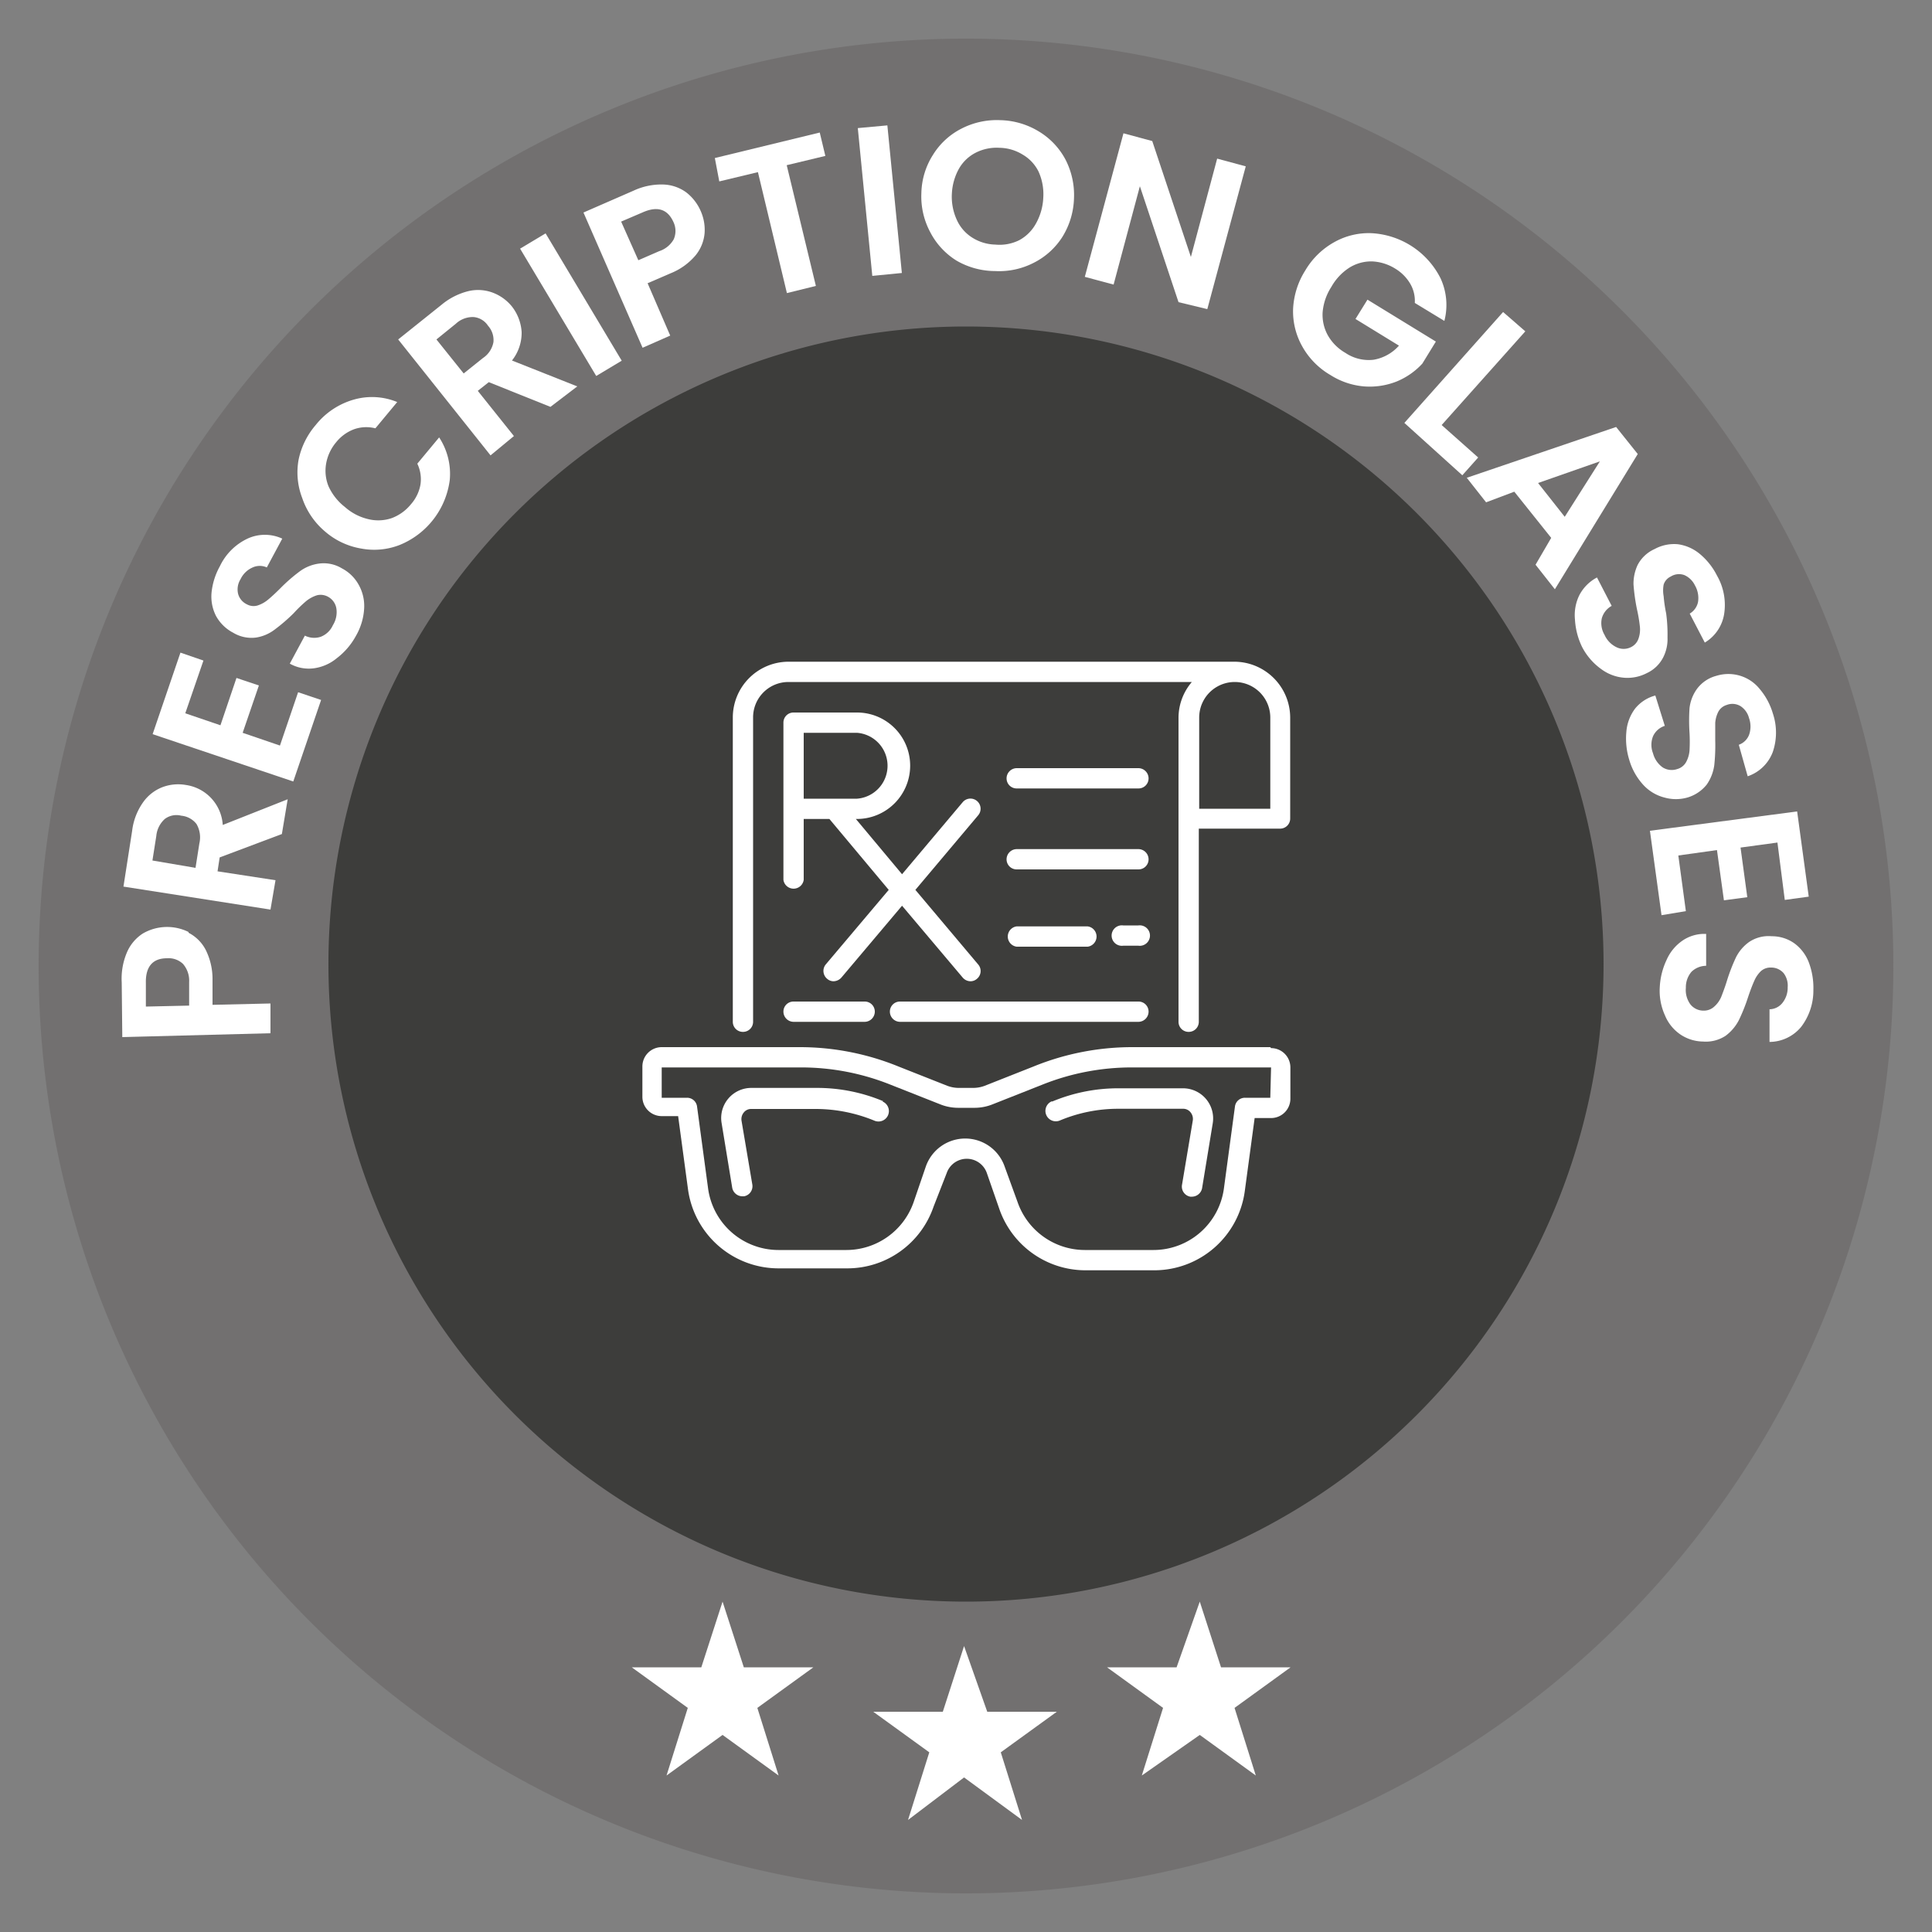 <svg id="Camada_1" data-name="Camada 1" xmlns="http://www.w3.org/2000/svg" width="100" height="100" viewBox="0 0 100 100">
  <rect x="0" y="0" width="100" height="100" fill="#808080" stroke="none"/>
  <defs>
    <style>
      .cls-1 {
        fill: #727070;
      }

      .cls-2 {
        fill: #3d3d3b;
      }

      .cls-3 {
        fill: #fff;
      }
    </style>
  </defs>
  <path class="cls-1" d="M50,98A48,48,0,1,0,2,50,48,48,0,0,0,50,98Z"/>
  <path class="cls-2" d="M50,82.9a33,33,0,1,0-33-33A33,33,0,0,0,50,82.9Z"/>
  <path class="cls-3" d="M49.9,85.2l1.2,3.4h3.6l-2.9,2.1,1.1,3.5-3-2.2L47,94.2l1.1-3.5-2.9-2.1h3.6Z"/>
  <path class="cls-3" d="M62.1,82.9l1.1,3.4h3.6l-2.9,2.1L65,91.9l-2.9-2.1-3,2.1,1.1-3.5-2.9-2.1h3.6Z"/>
  <path class="cls-3" d="M37.4,82.9l1.1,3.4h3.6l-2.9,2.1,1.1,3.5-2.9-2.1-2.9,2.1,1.1-3.5-2.9-2.1h3.6Z"/>
  <g>
    <path class="cls-3" d="M9.76,48.28a2.06,2.06,0,0,1,.89.89A3.38,3.38,0,0,1,11,50.73l0,1.28L14,51.94l0,1.54-7.67.2L6.3,50.85a3.47,3.47,0,0,1,.26-1.53,2.18,2.18,0,0,1,.83-1,2.5,2.5,0,0,1,2.37-.08Zm-.29,1.61a1.08,1.08,0,0,0-.83-.29c-.75,0-1.11.45-1.09,1.28l0,1.22,2.24-.05,0-1.22A1.32,1.32,0,0,0,9.47,49.89Z"/>
    <path class="cls-3" d="M14.59,43.17l-3.22,1.21-.11.72,3,.46L14,47.08,6.39,45.89,6.84,43a3.21,3.21,0,0,1,.55-1.45,2.2,2.2,0,0,1,1-.8,2.31,2.31,0,0,1,1.23-.12,2.23,2.23,0,0,1,1.91,2.07l3.36-1.33Zm-4.47,1.75.2-1.27a1.37,1.37,0,0,0-.15-1,1.13,1.13,0,0,0-.79-.43,1,1,0,0,0-.85.17,1.35,1.35,0,0,0-.44.88l-.2,1.27Z"/>
    <path class="cls-3" d="M9.59,36.92l1.82.62.83-2.45,1.16.39-.84,2.45,1.93.66.94-2.76,1.19.4-1.44,4.22L7.9,38l1.44-4.22,1.19.41Z"/>
    <path class="cls-3" d="M17.43,34.07a2.35,2.35,0,0,1-1.18.52A2,2,0,0,1,15,34.35l.78-1.45a1.08,1.08,0,0,0,.82.06,1.14,1.14,0,0,0,.63-.6,1.27,1.27,0,0,0,.18-.87A.84.84,0,0,0,17,30.9a.79.79,0,0,0-.59-.09,1.7,1.7,0,0,0-.56.3,7.09,7.09,0,0,0-.65.63,9.15,9.15,0,0,1-1,.86,2.12,2.12,0,0,1-.95.4,1.83,1.83,0,0,1-1.18-.25,2.14,2.14,0,0,1-.89-.87,2.21,2.21,0,0,1-.23-1.21,3.52,3.52,0,0,1,.43-1.36,3,3,0,0,1,1.43-1.43,2.14,2.14,0,0,1,1.8,0l-.8,1.49a.88.88,0,0,0-.73,0,1.24,1.24,0,0,0-.63.61,1,1,0,0,0-.13.74.84.84,0,0,0,.46.56.71.71,0,0,0,.55.06,1.63,1.63,0,0,0,.53-.29c.17-.14.39-.34.66-.61a8.56,8.56,0,0,1,1-.87,2.15,2.15,0,0,1,1-.4,1.82,1.82,0,0,1,1.18.25,2.1,2.1,0,0,1,.85.82,2.24,2.24,0,0,1,.3,1.22,3.18,3.18,0,0,1-.42,1.44A3.63,3.63,0,0,1,17.43,34.07Z"/>
    <path class="cls-3" d="M15.64,25.77a3.68,3.68,0,0,1-.18-2A4,4,0,0,1,16.34,22a3.88,3.88,0,0,1,1.95-1.31,3.42,3.42,0,0,1,2.27.12l-1.13,1.36a1.9,1.9,0,0,0-1.11.05,2.16,2.16,0,0,0-.92.67A2.34,2.34,0,0,0,16.88,24,2.14,2.14,0,0,0,17,25.16a2.85,2.85,0,0,0,.85,1.08,2.77,2.77,0,0,0,1.21.63,2.16,2.16,0,0,0,1.21-.05,2.33,2.33,0,0,0,1-.72,2.09,2.09,0,0,0,.49-1,1.85,1.85,0,0,0-.16-1.1l1.13-1.36a3.44,3.44,0,0,1,.55,2.2,4.21,4.21,0,0,1-2.6,3.37,3.63,3.63,0,0,1-2,.18,3.82,3.82,0,0,1-1.88-.9A3.9,3.9,0,0,1,15.64,25.77Z"/>
    <path class="cls-3" d="M28.49,21.06,25.3,19.78l-.57.45,1.87,2.34-1.21,1-4.78-6,2.25-1.8a3.47,3.47,0,0,1,1.38-.7,2.17,2.17,0,0,1,1.27.08,2.33,2.33,0,0,1,1,.73A2.39,2.39,0,0,1,27,17.19a2.31,2.31,0,0,1-.5,1.47L29.88,20ZM24,19.33l1-.8a1.26,1.26,0,0,0,.54-.82,1.11,1.11,0,0,0-.28-.85,1,1,0,0,0-.75-.45,1.29,1.29,0,0,0-.92.35l-1,.81Z"/>
    <path class="cls-3" d="M28.24,12.08l3.94,6.59-1.32.79-3.94-6.59Z"/>
    <path class="cls-3" d="M36.47,12.06A2.09,2.09,0,0,1,36,13.22a3.3,3.3,0,0,1-1.3.93l-1.18.51,1.17,2.71L33.26,18l-3.06-7,2.59-1.13a3.41,3.41,0,0,1,1.52-.32,2.13,2.13,0,0,1,1.2.4,2.46,2.46,0,0,1,.77,1A2.39,2.39,0,0,1,36.47,12.06Zm-1.6.33a1.07,1.07,0,0,0,0-.87c-.3-.69-.83-.87-1.6-.53l-1.12.48.89,2L34.12,13A1.34,1.34,0,0,0,34.87,12.39Z"/>
    <path class="cls-3" d="M42.43,6.86l.29,1.21-2,.48,1.51,6.25-1.5.37L39.23,8.91l-2,.48L37,8.18Z"/>
    <path class="cls-3" d="M45.93,6.49l.75,7.64-1.53.15L44.4,6.63Z"/>
    <path class="cls-3" d="M49.51,13.49A3.77,3.77,0,0,1,48.14,12a3.9,3.9,0,0,1-.45-2,3.83,3.83,0,0,1,.61-2,3.7,3.7,0,0,1,1.48-1.35,4,4,0,0,1,2-.43,4,4,0,0,1,2,.59,3.75,3.75,0,0,1,1.37,1.45,4,4,0,0,1,.44,2,4,4,0,0,1-.6,2,3.75,3.75,0,0,1-1.48,1.34,3.91,3.91,0,0,1-2,.43A4,4,0,0,1,49.51,13.49Zm3.25-1.06a2.16,2.16,0,0,0,.86-.86A3,3,0,0,0,54,10.23a2.83,2.83,0,0,0-.25-1.36A2.09,2.09,0,0,0,52.93,8a2.35,2.35,0,0,0-1.2-.35,2.39,2.39,0,0,0-1.24.26,2.09,2.09,0,0,0-.87.85A2.94,2.94,0,0,0,49.27,10a2.87,2.87,0,0,0,.25,1.37,2.09,2.09,0,0,0,.79.92,2.33,2.33,0,0,0,1.21.37A2.29,2.29,0,0,0,52.76,12.43Z"/>
    <path class="cls-3" d="M62.49,16,61,15.64l-2-6-1.36,5.09-1.49-.4,2-7.43,1.49.4,2,6L63,8.21l1.48.4Z"/>
    <path class="cls-3" d="M73.23,15.68a1.76,1.76,0,0,0-.24-1,2.24,2.24,0,0,0-.78-.78,2.47,2.47,0,0,0-1.2-.37,2.14,2.14,0,0,0-1.16.32,2.82,2.82,0,0,0-.94,1,2.86,2.86,0,0,0-.45,1.3,2.19,2.19,0,0,0,.26,1.19,2.43,2.43,0,0,0,.91.92,2.16,2.16,0,0,0,1.47.36,2.26,2.26,0,0,0,1.31-.73l-2.25-1.38.62-1,3.54,2.17-.7,1.14a3.72,3.72,0,0,1-1.34.93A3.8,3.8,0,0,1,70.6,20a3.84,3.84,0,0,1-1.74-.59,3.93,3.93,0,0,1-1.45-1.47A3.7,3.7,0,0,1,66.93,16a4.08,4.08,0,0,1,.63-2,4,4,0,0,1,1.49-1.46A3.64,3.64,0,0,1,71,12.07a4.25,4.25,0,0,1,3.56,2.33,3.28,3.28,0,0,1,.2,2.21Z"/>
    <path class="cls-3" d="M74.62,22l1.89,1.68-.82.92-3-2.71,5.11-5.74,1.15,1Z"/>
    <path class="cls-3" d="M80.29,27.84l-1.91-2.39L76.92,26l-1-1.27,7.73-2.63,1.12,1.4-4.29,7-1-1.27Zm.7-1.09,1.82-2.87L79.61,25Z"/>
    <path class="cls-3" d="M81.52,32.07a2.33,2.33,0,0,1,.23-1.27,2.16,2.16,0,0,1,.91-.91l.76,1.47a1.06,1.06,0,0,0-.51.64,1.19,1.19,0,0,0,.14.86,1.29,1.29,0,0,0,.62.64.84.84,0,0,0,.74,0,.76.76,0,0,0,.4-.45,1.42,1.42,0,0,0,.07-.62,7.8,7.8,0,0,0-.15-.89,10,10,0,0,1-.18-1.29,2.29,2.29,0,0,1,.21-1,1.83,1.83,0,0,1,.88-.83,2.11,2.11,0,0,1,1.21-.25,2.25,2.25,0,0,1,1.13.5,3.5,3.5,0,0,1,.89,1.12,3.05,3.05,0,0,1,.37,2,2.11,2.11,0,0,1-1,1.47l-.78-1.5a.91.91,0,0,0,.43-.6,1.31,1.31,0,0,0-.16-.86,1.11,1.11,0,0,0-.54-.53.8.8,0,0,0-.71.07.69.69,0,0,0-.37.42,1.66,1.66,0,0,0,0,.6,7.3,7.3,0,0,0,.13.89A8.19,8.19,0,0,1,86.31,33a2.08,2.08,0,0,1-.21,1,1.8,1.8,0,0,1-.86.84,2.17,2.17,0,0,1-1.17.24,2.29,2.29,0,0,1-1.18-.44,3.24,3.24,0,0,1-1-1.15A3.72,3.72,0,0,1,81.52,32.07Z"/>
    <path class="cls-3" d="M84.18,37.88a2.3,2.3,0,0,1,.45-1.2A2,2,0,0,1,85.68,36l.49,1.57a1,1,0,0,0-.61.54,1.2,1.2,0,0,0,0,.88,1.3,1.3,0,0,0,.5.73.87.87,0,0,0,.74.09.76.76,0,0,0,.47-.36,1.5,1.5,0,0,0,.18-.61,8.35,8.35,0,0,0,0-.9,9.66,9.66,0,0,1,0-1.29,2.11,2.11,0,0,1,.39-1,1.83,1.83,0,0,1,1-.67,2.1,2.1,0,0,1,1.24,0,2.07,2.07,0,0,1,1,.68,3.46,3.46,0,0,1,.68,1.26,3.11,3.11,0,0,1,0,2,2.11,2.11,0,0,1-1.3,1.26L90,38.55a.89.89,0,0,0,.53-.51,1.29,1.29,0,0,0,0-.87,1.05,1.05,0,0,0-.44-.62.81.81,0,0,0-.72-.06.72.72,0,0,0-.43.35,1.51,1.51,0,0,0-.16.58q0,.31,0,.9a9.66,9.66,0,0,1-.05,1.29,2.3,2.3,0,0,1-.39,1,2,2,0,0,1-1,.67,2.19,2.19,0,0,1-1.19,0,2.24,2.24,0,0,1-1.08-.64,3.26,3.26,0,0,1-.74-1.31A3.73,3.73,0,0,1,84.18,37.88Z"/>
    <path class="cls-3" d="M92,43.61l-1.91.26.35,2.57-1.21.16L88.87,44l-2,.28.39,2.88L86,47.37,85.4,43l7.62-1,.6,4.41-1.24.17Z"/>
    <path class="cls-3" d="M86.26,49.69a2.36,2.36,0,0,1,.82-1,2,2,0,0,1,1.23-.35l0,1.65a1.1,1.1,0,0,0-.76.31,1.24,1.24,0,0,0-.29.83,1.26,1.26,0,0,0,.23.85.86.86,0,0,0,.67.33.79.79,0,0,0,.56-.2,1.4,1.4,0,0,0,.37-.51c.08-.21.19-.49.3-.85a9.35,9.35,0,0,1,.47-1.21,2.17,2.17,0,0,1,.67-.78,1.8,1.8,0,0,1,1.17-.3,2,2,0,0,1,1.18.37,2.19,2.19,0,0,1,.75,1,3.73,3.73,0,0,1,.23,1.41,3.09,3.09,0,0,1-.64,1.92,2.14,2.14,0,0,1-1.63.77l0-1.69a.87.87,0,0,0,.66-.32,1.25,1.25,0,0,0,.28-.82,1.06,1.06,0,0,0-.21-.73.85.85,0,0,0-.66-.29.74.74,0,0,0-.52.19,1.52,1.52,0,0,0-.34.5c-.09.2-.2.48-.32.84A9.35,9.35,0,0,1,90,52.81a2.36,2.36,0,0,1-.68.8,1.86,1.86,0,0,1-1.17.3A2.15,2.15,0,0,1,87,53.56a2.22,2.22,0,0,1-.82-1,3.07,3.07,0,0,1-.27-1.47A3.71,3.71,0,0,1,86.26,49.69Z"/>
  </g>
  <g>
    <path class="cls-3" d="M63.91,34.25H40.81a2.89,2.89,0,0,0-2.88,2.89V52.89a.52.52,0,0,0,.52.52.52.52,0,0,0,.53-.52V37.14a1.83,1.83,0,0,1,1.83-1.84H61.69A2.85,2.85,0,0,0,61,37.14V52.89a.52.52,0,0,0,.53.52.52.52,0,0,0,.52-.52v-10h4.2a.52.52,0,0,0,.53-.52V37.14A2.9,2.9,0,0,0,63.91,34.25Zm1.84,7.61H62.07V37.14a1.84,1.84,0,0,1,3.68,0Z"/>
    <path class="cls-3" d="M47.11,39.63a2.75,2.75,0,0,0-2.75-2.75H41.08a.52.52,0,0,0-.53.52v8.14a.53.53,0,0,0,1.05,0V42.39h1.33L46,46.06l-3.26,3.86a.53.53,0,0,0,.07.74.5.5,0,0,0,.33.13.56.56,0,0,0,.41-.19l3.14-3.72,3.14,3.72a.54.54,0,0,0,.4.19.5.5,0,0,0,.34-.13.52.52,0,0,0,.06-.74l-3.25-3.86,3.25-3.86a.52.52,0,0,0-.8-.68l-3.14,3.73L44.3,42.39h.06A2.76,2.76,0,0,0,47.11,39.63Zm-5.51-1.7h2.76a1.71,1.71,0,0,1,0,3.41H41.6Z"/>
    <path class="cls-3" d="M52.62,40.81h6.3a.52.52,0,0,0,.53-.52.53.53,0,0,0-.53-.53h-6.3a.53.53,0,0,0-.52.53A.52.52,0,0,0,52.62,40.81Z"/>
    <path class="cls-3" d="M52.62,45h6.3a.52.52,0,0,0,.53-.52.53.53,0,0,0-.53-.53h-6.3a.53.53,0,0,0-.52.53A.52.52,0,0,0,52.62,45Z"/>
    <path class="cls-3" d="M52.62,49H56.3a.53.53,0,0,0,0-1.05H52.62a.53.53,0,0,0,0,1.05Z"/>
    <path class="cls-3" d="M41.08,52.89h3.67a.53.53,0,0,0,.53-.53.52.52,0,0,0-.53-.52H41.08a.52.52,0,0,0-.53.52A.53.53,0,0,0,41.08,52.89Z"/>
    <path class="cls-3" d="M46.06,52.36a.53.53,0,0,0,.53.53H58.92a.53.53,0,0,0,.53-.53.52.52,0,0,0-.53-.52H46.59A.52.52,0,0,0,46.06,52.36Z"/>
    <path class="cls-3" d="M58.92,47.9h-.78a.53.53,0,1,0,0,1.05h.78a.53.53,0,1,0,0-1.05Z"/>
    <path class="cls-3" d="M65.75,54.2H58.57a13.53,13.53,0,0,0-5.07,1l-2.53,1a1.71,1.71,0,0,1-.59.11h-.76a1.71,1.71,0,0,1-.59-.11l-2.53-1a13.53,13.53,0,0,0-5.07-1H34.25a1,1,0,0,0-1,1v1.57a1,1,0,0,0,1,1h.85l.51,3.78a4.73,4.73,0,0,0,4.68,4.1h3.56a4.72,4.72,0,0,0,4.47-3.19L49,60.72a1.1,1.1,0,0,1,2.08,0l.64,1.84a4.72,4.72,0,0,0,4.47,3.19h3.56a4.73,4.73,0,0,0,4.68-4.1l.51-3.78h.85a1,1,0,0,0,1-1V55.25a1,1,0,0,0-1-1Zm0,2.62H64.44a.52.52,0,0,0-.52.46l-.57,4.23a3.68,3.68,0,0,1-3.64,3.19H56.15a3.69,3.69,0,0,1-3.48-2.48L52,60.38a2.16,2.16,0,0,0-4.08,0l-.63,1.84a3.69,3.69,0,0,1-3.48,2.48H40.29a3.68,3.68,0,0,1-3.64-3.19l-.57-4.23a.52.52,0,0,0-.52-.46H34.25V55.25h7.18a12.45,12.45,0,0,1,4.68.9l2.53,1a2.52,2.52,0,0,0,1,.19h.76a2.52,2.52,0,0,0,1-.19l2.53-1a12.45,12.45,0,0,1,4.68-.9h7.18Z"/>
    <path class="cls-3" d="M45.72,57a8.85,8.85,0,0,0-3.45-.69H38.89a1.56,1.56,0,0,0-1.54,1.82l.55,3.35a.54.54,0,0,0,.52.44h.09a.53.53,0,0,0,.43-.61L38.38,58a.54.54,0,0,1,.12-.42.48.48,0,0,1,.39-.18h3.38a8,8,0,0,1,3,.61.52.52,0,1,0,.4-1Z"/>
    <path class="cls-3" d="M54.45,57a.52.52,0,1,0,.4,1,7.8,7.8,0,0,1,3-.61h3.38a.48.48,0,0,1,.39.18.54.54,0,0,1,.12.42l-.56,3.34a.53.53,0,0,0,.43.61h.09a.54.54,0,0,0,.52-.44l.55-3.35a1.56,1.56,0,0,0-1.54-1.82H57.9a8.85,8.85,0,0,0-3.45.69Z"/>
  </g>
</svg>
